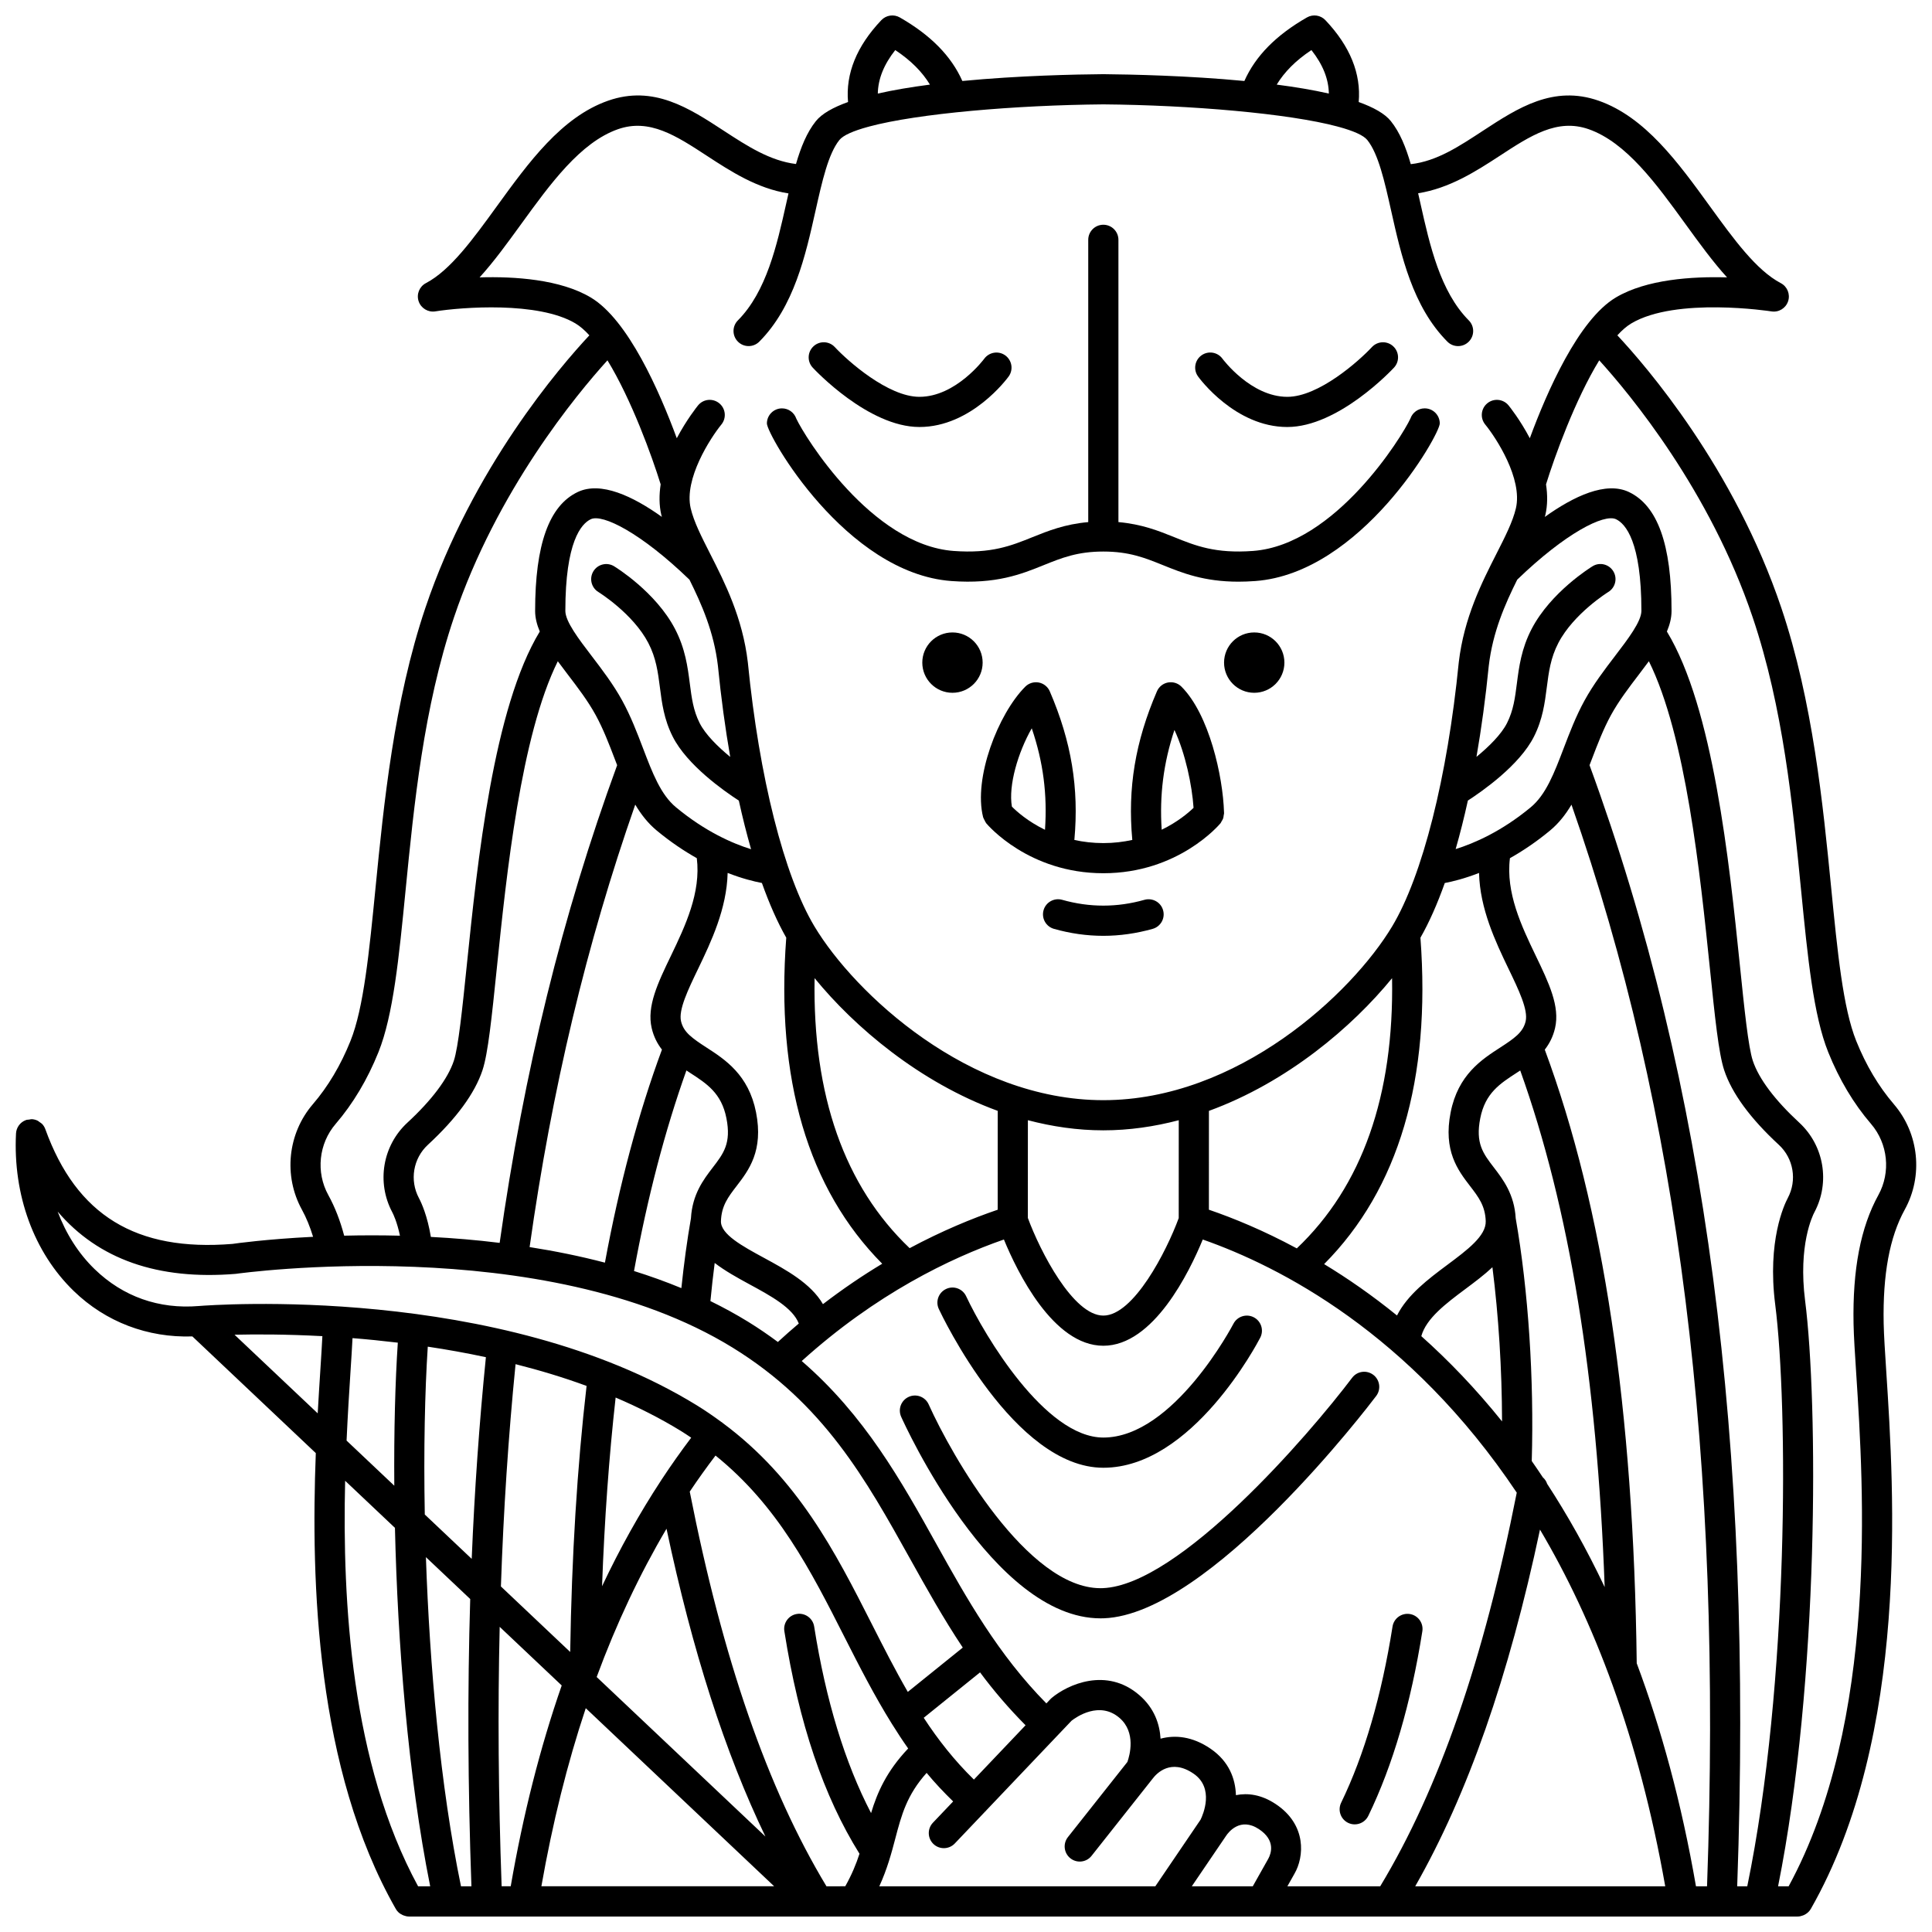 <?xml version="1.0" encoding="UTF-8"?>
<!-- Uploaded to: ICON Repo, www.iconrepo.com, Generator: ICON Repo Mixer Tools -->
<svg width="800px" height="800px" version="1.1" viewBox="144 144 512 512" xmlns="http://www.w3.org/2000/svg">
 <defs>
  <clipPath id="a">
   <path d="m148.09 148.09h503.81v503.81h-503.81z"/>
  </clipPath>
 </defs>
 <path d="m484.38 319.6c0 4.414-3.578 7.996-7.996 7.996-4.414 0-7.996-3.582-7.996-7.996 0-4.418 3.582-7.996 7.996-7.996 4.418 0 7.996 3.578 7.996 7.996"/>
 <path d="m404.41 319.6c0 4.414-3.578 7.996-7.996 7.996-4.418 0-7.996-3.582-7.996-7.996 0-4.418 3.578-7.996 7.996-7.996 4.418 0 7.996 3.578 7.996 7.996"/>
 <path d="m447.3 382.46c-7.266 2.055-14.562 2.051-21.812 0-2.113-0.598-4.34 0.629-4.934 2.758-0.602 2.129 0.633 4.336 2.754 4.938 4.34 1.23 8.738 1.848 13.086 1.848 4.344 0 8.746-0.625 13.082-1.848 2.125-0.602 3.359-2.812 2.754-4.934-0.59-2.129-2.801-3.348-4.93-2.762z"/>
 <path d="m468.29 360.07c0.023-0.195 0.109-0.371 0.102-0.57 0-0.078-0.016-0.18-0.016-0.262v-0.008c-0.285-9.492-3.926-25.898-11.277-33.258-0.938-0.941-2.273-1.348-3.582-1.105-1.305 0.25-2.398 1.129-2.918 2.348-5.762 13.371-7.789 25.672-6.527 39.375-2.34 0.512-4.887 0.836-7.668 0.836-2.789 0-5.348-0.32-7.684-0.828 1.25-13.754-0.773-26.055-6.512-39.379-0.523-1.219-1.617-2.094-2.918-2.348-1.297-0.242-2.644 0.164-3.582 1.105-7.199 7.211-13.781 24.25-11.168 34.602 0.008 0.031 0.031 0.051 0.039 0.082 0.066 0.25 0.219 0.473 0.34 0.707 0.125 0.242 0.215 0.5 0.383 0.707 0.02 0.023 0.023 0.055 0.043 0.078 0.449 0.539 11.293 13.262 31.059 13.262 19.762 0 30.605-12.719 31.059-13.262 0.125-0.152 0.168-0.332 0.27-0.496 0.152-0.246 0.316-0.48 0.41-0.758 0.098-0.273 0.113-0.551 0.148-0.828zm-50.863-23.062c3.055 8.988 4.144 17.496 3.508 26.895-4.57-2.223-7.527-4.887-8.773-6.144-0.969-5.629 1.641-14.414 5.266-20.75zm37.812 0.441c2.898 6.207 4.676 14.699 5.066 20.637-1.402 1.355-4.258 3.766-8.445 5.801-0.602-9.129 0.465-17.633 3.379-26.438z"/>
 <path d="m396.12 297.98c11.859 0.871 18.547-1.816 24.438-4.199 4.809-1.938 8.965-3.617 15.836-3.617 6.871 0 11.023 1.676 15.836 3.617 5.113 2.066 10.82 4.371 19.977 4.371 1.402 0 2.887-0.055 4.457-0.172 28.055-2.082 48.891-38.766 48.891-41.762 0-2.207-1.789-4-4-4-1.75 0-3.242 1.129-3.781 2.699-2.199 4.75-19.93 33.469-41.699 35.086-9.984 0.746-15.266-1.383-20.848-3.637-4.25-1.715-8.645-3.457-14.832-4.008v-74.801c0-2.207-1.789-4-4-4-2.211 0-4 1.793-4 4v74.805c-6.188 0.547-10.578 2.297-14.828 4.008-5.582 2.254-10.852 4.375-20.855 3.637-21.766-1.621-39.496-30.332-41.695-35.086-0.543-1.57-2.031-2.699-3.781-2.699-2.211 0-4 1.793-4 4 0.004 2.992 20.84 39.676 48.887 41.758z"/>
 <path d="m387.65 257.16c13.789 0 23.258-12.844 23.656-13.391 1.293-1.785 0.895-4.273-0.887-5.574-1.77-1.301-4.277-0.902-5.582 0.871-0.074 0.102-7.508 10.098-17.184 10.098-8.309 0-19.008-9.52-22.426-13.188-1.5-1.617-4.039-1.703-5.644-0.199-1.617 1.504-1.711 4.031-0.207 5.644 0.59 0.645 14.77 15.738 28.273 15.738z"/>
 <path d="m485.15 257.16c13.5 0 27.68-15.094 28.277-15.738 1.504-1.617 1.41-4.144-0.207-5.648-1.613-1.5-4.137-1.41-5.648 0.207-3.41 3.668-14.078 13.184-22.418 13.184-9.648 0-17.078-9.945-17.184-10.098-1.305-1.785-3.789-2.18-5.582-0.883-1.789 1.297-2.188 3.793-0.891 5.582 0.391 0.551 9.859 13.395 23.652 13.395z"/>
 <g clip-path="url(#a)">
  <path d="m645.9 436.63c-4.035-4.691-7.394-10.332-9.98-16.77-3.504-8.707-4.957-23.508-6.644-40.641-2.168-21.996-4.863-49.375-13.207-74.133-12.5-37.109-35.809-64.051-43.453-72.219 1.223-1.344 2.461-2.422 3.691-3.156 11.863-7.074 36.887-3.231 37.141-3.188 1.941 0.309 3.801-0.832 4.418-2.691 0.613-1.859-0.203-3.891-1.934-4.797-6.496-3.41-12.473-11.648-18.793-20.367-8.426-11.629-17.141-23.648-29.465-27.973-12.035-4.227-21.492 1.957-30.641 7.934-6.32 4.129-12.211 8.09-19.16 8.875-1.309-4.512-2.891-8.418-5.277-11.398-1.594-1.992-4.602-3.664-8.527-5.07 0.66-7.512-2.289-14.797-8.828-21.695-1.266-1.336-3.285-1.637-4.891-0.719-8.188 4.691-13.637 10.227-16.578 16.84-14.949-1.426-30.051-1.738-37.332-1.805h-0.035-0.035c-7.281 0.059-22.383 0.371-37.336 1.805-2.941-6.609-8.387-12.148-16.574-16.84-1.586-0.91-3.609-0.625-4.891 0.715-6.547 6.898-9.492 14.184-8.828 21.699-3.922 1.406-6.93 3.074-8.527 5.066-2.383 2.977-3.961 6.871-5.269 11.363-6.887-0.855-12.859-4.719-19.168-8.84-9.148-5.977-18.598-12.16-30.641-7.934-12.324 4.328-21.039 16.348-29.469 27.973-6.32 8.719-12.297 16.957-18.793 20.367-1.734 0.91-2.555 2.938-1.934 4.797 0.621 1.863 2.516 3 4.418 2.691 6.988-1.109 27.273-2.695 37.141 3.188 1.23 0.734 2.469 1.816 3.691 3.16-7.641 8.168-30.953 35.109-43.457 72.219-8.344 24.758-11.039 52.137-13.207 74.133-1.688 17.133-3.144 31.934-6.644 40.641-2.582 6.434-5.941 12.078-9.973 16.77-6.668 7.754-7.832 18.984-2.898 27.945 1.176 2.137 2.156 4.562 2.961 7.191-12.285 0.613-20.41 1.738-21.371 1.883-25.539 2.074-41.344-7.57-49.594-30.422-0.18-0.496-0.457-0.949-0.809-1.332-0.195-0.215-0.453-0.348-0.684-0.512-0.195-0.133-0.352-0.305-0.559-0.398-0.473-0.227-0.984-0.359-1.512-0.391h-0.004c-0.242-0.016-0.477 0.074-0.715 0.109-0.285 0.035-0.562 0.023-0.844 0.125-1.559 0.562-2.551 1.996-2.637 3.555v0.008c-0.82 16.312 4.754 31.523 15.293 41.734 8.488 8.227 19.605 12.422 31.449 12.043l32.707 30.922c-1.324 34.27 0.066 83.73 21.195 120.79 0.18 0.316 0.398 0.602 0.648 0.844 0.332 0.332 0.723 0.57 1.141 0.77 0.102 0.047 0.199 0.082 0.305 0.125 0.449 0.168 0.91 0.281 1.391 0.281h0.016 10.434c0.023 0 0.043 0.012 0.066 0.012 0.035 0 0.07-0.012 0.109-0.012h10c0.02 0 0.039 0.012 0.059 0.012 0.055 0 0.105 0 0.16-0.004 0.012 0 0.02-0.008 0.031-0.008h87.422c0.031 0 0.062 0.012 0.094 0.012 0.027 0 0.055-0.012 0.082-0.012h151.09c0.027 0 0.055 0.012 0.082 0.012 0.031 0 0.062-0.012 0.094-0.012h77.953 0.012 0.023 20.07c0.035 0 0.07 0.012 0.109 0.012 0.023 0 0.043-0.012 0.066-0.012h10.051 0.016c0.48 0 0.945-0.117 1.391-0.285 0.102-0.035 0.195-0.074 0.293-0.121 0.723-0.336 1.363-0.867 1.793-1.617 26.258-46 22.035-111.01 20.004-142.25-0.344-5.25-0.637-9.789-0.699-12.934-0.25-12.988 1.57-22.836 5.582-30.121 4.949-8.961 3.785-20.188-2.879-27.941zm-154.36-279.36c3.035 3.848 4.559 7.656 4.617 11.523-4.215-0.957-8.918-1.738-13.812-2.371 2.035-3.352 5.035-6.394 9.195-9.152zm-110.29 0c4.164 2.758 7.16 5.801 9.191 9.152-4.894 0.637-9.598 1.414-13.812 2.371 0.07-3.867 1.594-7.68 4.621-11.523zm-110.15 60.238c3.773-4.141 7.344-9.07 11.027-14.148 7.711-10.633 15.68-21.625 25.641-25.121 8.344-2.914 15.41 1.719 23.617 7.082 6.281 4.102 13.297 8.652 21.574 9.934-0.207 0.91-0.414 1.832-0.625 2.769-2.438 10.895-5.203 23.242-12.781 30.875-1.559 1.566-1.551 4.098 0.016 5.652 0.781 0.777 1.801 1.164 2.82 1.164 1.027 0 2.055-0.395 2.836-1.18 9.211-9.27 12.242-22.816 14.914-34.762 1.73-7.715 3.359-14.996 6.301-18.664 1.012-1.262 3.711-2.426 7.543-3.481 0.047-0.008 0.098-0.004 0.145-0.016 0.051-0.012 0.082-0.047 0.137-0.062 12.973-3.492 39.02-5.695 62.133-5.891 23.105 0.195 49.156 2.398 62.133 5.891 0.051 0.016 0.09 0.051 0.137 0.062s0.098 0.008 0.148 0.016c3.828 1.051 6.527 2.215 7.539 3.481 2.938 3.672 4.574 10.953 6.297 18.66 2.676 11.953 5.711 25.5 14.918 34.77 0.781 0.789 1.809 1.18 2.836 1.18 1.02 0 2.039-0.387 2.82-1.164 1.566-1.555 1.574-4.086 0.016-5.652-7.582-7.637-10.348-19.984-12.789-30.883-0.211-0.953-0.418-1.879-0.633-2.805 8.305-1.32 15.297-5.793 21.582-9.895 8.207-5.367 15.277-10.004 23.617-7.082 9.965 3.5 17.93 14.492 25.637 25.121 3.684 5.078 7.254 10.004 11.027 14.148-9.238-0.27-21.371 0.508-29.477 5.332-9.895 5.898-18.23 24.926-22.789 37.293-2.602-4.934-5.391-8.406-5.637-8.699-1.398-1.711-3.91-1.965-5.625-0.562-1.707 1.398-1.961 3.918-0.559 5.625 2.883 3.523 9.965 14.379 8.133 22.207-0.832 3.551-2.848 7.512-5.18 12.098-3.82 7.519-8.578 16.883-9.961 28.723 0 0.012 0.004 0.023 0.004 0.035 0 0.012-0.008 0.023-0.012 0.035-3.004 30.363-9.602 56.5-17.652 69.918-10.68 17.801-40.906 46.043-76.543 46.043s-65.863-28.242-76.543-46.043c-8.059-13.426-14.656-39.566-17.652-69.918 0-0.012-0.008-0.023-0.012-0.035 0-0.012 0.004-0.023 0.004-0.035-1.387-11.84-6.141-21.199-9.965-28.723-2.328-4.586-4.344-8.547-5.176-12.098-1.824-7.789 5.254-18.672 8.137-22.207 1.395-1.711 1.141-4.231-0.57-5.625-1.707-1.398-4.227-1.152-5.617 0.559-0.242 0.301-3.031 3.766-5.637 8.703-4.559-12.367-12.891-31.395-22.789-37.293-8.09-4.828-20.219-5.609-29.465-5.332zm343.35 272.21c3.402 26.699 3.723 100.17-7.406 154.17h-2.668c4.227-118.14-8.227-212.72-39.133-297.11 0.211-0.551 0.426-1.105 0.641-1.66 1.484-3.891 3.019-7.914 5.043-11.613 2.059-3.762 4.793-7.344 7.441-10.812 0.902-1.184 1.77-2.332 2.602-3.461 9.797 19.766 13.586 56.301 16.156 81.281 1.355 13.156 2.332 22.66 3.805 27.105 2.031 6.121 6.906 12.77 14.48 19.77 3.902 3.598 4.875 9.402 2.371 14.102-0.934 1.758-5.484 11.363-3.332 28.227zm-129.28 154.17 1.875-3.332c2.566-4.41 3.348-12.98-5.023-18.496-3.758-2.484-7.356-2.957-10.488-2.324-0.141-4.359-1.828-8.953-6.711-12.301-4.82-3.309-9.438-3.695-13.262-2.668-0.23-3.793-1.594-8.055-5.633-11.547-8.699-7.516-18.992-2.789-23.227 0.754-0.113 0.098-0.223 0.199-0.328 0.312l-1.074 1.133c-12.754-12.922-21.105-27.777-29.133-42.203-9.367-16.828-19.016-34.105-35.699-48.527 19.68-17.781 39.316-27.242 53.578-32.207 3.535 8.582 13.047 28.156 26.352 28.156 13.305 0 22.812-19.57 26.348-28.152 20.359 7.125 54.934 24.816 83.211 67.082-8.758 44.348-20.613 78.52-36.184 104.32zm-25.332 0 9.082-13.371c0.004-0.008 0.008-0.012 0.012-0.02l0.012-0.012c0.574-0.871 3.707-5.027 8.676-1.75 4.492 2.969 3.238 6.477 2.488 7.852l-4.109 7.301zm-82.812 0c2.098-4.594 3.219-8.785 4.223-12.602 1.672-6.363 3.07-11.582 8.316-17.453 2.156 2.621 4.531 5.129 7.031 7.566l-5.359 5.633c-1.523 1.598-1.457 4.129 0.141 5.652 0.773 0.734 1.762 1.098 2.754 1.098 1.059 0 2.109-0.414 2.898-1.242l8.094-8.508c0.031-0.035 0.078-0.043 0.113-0.078 0.023-0.027 0.027-0.062 0.051-0.094l18.98-19.957c0.004-0.004 0.004-0.004 0.008-0.004 0-0.004 0.004-0.004 0.004-0.008l3.703-3.891c1.246-0.973 7.414-5.312 12.715-0.723 4.422 3.828 2.676 9.957 2.074 11.656l-15.762 19.918c-1.371 1.73-1.078 4.246 0.656 5.617 1.738 1.379 4.25 1.078 5.613-0.656l16.215-20.492c1.016-1.34 4.809-5.398 10.809-1.285 5.57 3.812 2.531 10.82 1.859 12.199l-11.988 17.652zm-14.004 0c-15.605-25.859-27.477-60.113-36.234-104.59 2.195-3.285 4.484-6.465 6.832-9.562 16.508 13.312 25.176 30.324 34.234 48.203 3.887 7.66 7.856 15.434 12.512 22.91 0.008 0.012 0.012 0.027 0.02 0.035 0 0.004 0.004 0.004 0.008 0.004 1.363 2.191 2.781 4.356 4.281 6.481-5.727 6.027-8.188 11.668-9.832 17.117-6.894-13.238-11.977-29.785-15.082-49.445-0.34-2.184-2.402-3.668-4.574-3.328-2.18 0.344-3.672 2.391-3.324 4.574 3.863 24.453 10.398 43.742 19.91 58.973-0.883 2.742-2.07 5.602-3.769 8.621l-4.981 0.004zm-96.855 0c-5.508-26.707-8.312-58.543-9.297-87.234l11.742 11.102c-0.742 24.293-0.633 49.566 0.32 76.133l-2.766-0.004zm-28.746-145.27c3.844 0.305 7.863 0.707 12.004 1.203-0.688 10.297-1.043 23.32-0.934 37.906l-12.645-11.953c0.305-6.785 0.691-12.941 1.027-18.105 0.227-3.484 0.414-6.461 0.547-9.051zm19.945 2.262c5.031 0.754 10.191 1.672 15.402 2.789-1.75 17.379-3.004 35.152-3.762 53.445l-12.434-11.754c-0.32-17.184 0.02-32.625 0.793-44.48zm63.266 48.25c6.867 32.449 15.523 59.383 26.211 81.566l-44.719-42.273c5.227-14.18 11.418-27.277 18.508-39.293zm-1.289-13.039c-0.07 0.098-0.133 0.195-0.191 0.301-5.719 8.727-10.926 18.059-15.602 27.98 0.645-17.691 1.855-34.418 3.598-50.008 6 2.566 11.836 5.496 17.348 8.887 0.922 0.566 1.797 1.164 2.68 1.75-2.711 3.586-5.32 7.277-7.832 11.09zm-24.234 45.699-18.363-17.363c0.691-20.238 1.98-39.816 3.883-58.906 6.305 1.594 12.625 3.484 18.82 5.762-2.488 21.492-3.949 45.176-4.34 70.508zm-18.688-6.664 16.438 15.539c-5.719 16.445-10.227 34.207-13.512 53.215h-2.41c-0.863-23.898-1.035-46.738-0.516-68.754zm22.812 21.562 49.926 47.195h-61.688c2.953-16.762 6.867-32.52 11.762-47.195zm116.55 4.527-13.688 14.391c-5.156-5.039-9.48-10.531-13.297-16.375l14.926-12.035c3.57 4.816 7.574 9.5 12.059 14.02zm-157.6-129.42c-0.918-5.555-2.461-8.969-3.168-10.301-2.504-4.707-1.527-10.504 2.375-14.105 7.578-6.996 12.441-13.652 14.473-19.766 1.477-4.449 2.449-13.953 3.805-27.105 2.574-24.973 6.363-61.512 16.156-81.281 0.832 1.133 1.699 2.273 2.602 3.461 2.648 3.465 5.387 7.051 7.441 10.812 2.023 3.703 3.559 7.723 5.043 11.609 0.211 0.559 0.43 1.109 0.641 1.664-14.527 39.672-24.719 81.156-31.137 126.59-6.254-0.777-12.367-1.273-18.23-1.578zm68.527-174.18c3.246 6.535 6.492 13.895 7.543 22.832 0.836 8.465 1.938 16.543 3.262 24.145-3.289-2.711-6.574-5.938-8.105-8.973-1.695-3.363-2.113-6.664-2.606-10.492-0.555-4.312-1.18-9.199-3.91-14.441-5.102-9.809-15.707-16.352-16.152-16.621-1.875-1.148-4.34-0.559-5.488 1.328-1.152 1.879-0.559 4.344 1.32 5.496 0.094 0.055 9.168 5.691 13.234 13.496 2.07 3.977 2.555 7.758 3.07 11.762 0.535 4.172 1.082 8.488 3.402 13.074 3.82 7.574 13.648 14.441 17.516 16.945 1 4.539 2.082 8.848 3.246 12.887-4.852-1.508-12.09-4.637-19.895-11.109-4.047-3.352-6.231-9.066-8.754-15.684-1.578-4.137-3.211-8.414-5.496-12.594-2.348-4.293-5.406-8.297-8.102-11.828-3.426-4.484-6.973-9.129-6.973-11.945 0-18.355 4.223-23.098 6.738-24.293 3.129-1.492 13.344 3.644 26.148 16.016zm209.25 77.723c0.238 9.5 4.332 18.156 7.809 25.383 2.699 5.602 5.25 10.898 4.543 13.926-0.344 1.48-1.09 2.602-2.231 3.68-0.02 0.02-0.047 0.031-0.066 0.055-1.098 1.02-2.543 1.992-4.387 3.188-5.004 3.231-11.223 7.254-13.191 17.211-2.019 10.211 1.953 15.383 5.141 19.531 2.242 2.918 4.016 5.227 4.156 9.305 0.129 3.898-4.883 7.637-10.191 11.594-5.019 3.742-10.512 7.863-13.324 13.406-6.602-5.359-13.102-9.855-19.312-13.617 19.766-19.883 28.336-48.949 25.523-86.496 2.305-4.035 4.461-8.906 6.453-14.496 2.074-0.395 5.219-1.16 9.078-2.668zm18.051 161.9c-0.219-0.68-0.617-1.262-1.148-1.734-0.973-1.461-1.945-2.906-2.934-4.312 0.637-21.785-0.898-45.16-4.25-64.328-0.355-6.348-3.34-10.277-5.758-13.426-2.879-3.742-4.953-6.445-3.633-13.109 1.309-6.629 5.191-9.141 9.684-12.047 0.301-0.191 0.605-0.395 0.906-0.59 13.023 36.363 20.383 81.359 22.375 136.9-4.754-10.055-9.883-19.129-15.242-27.355zm-14.504-57.406c1.637 12.891 2.519 26.984 2.551 40.859-6.996-8.711-14.211-16.184-21.395-22.594 1.289-4.707 6.535-8.656 11.66-12.48 2.488-1.859 5.008-3.742 7.184-5.785zm-26.594-76.605c0.531 31.125-7.938 55.164-25.246 71.609-8.809-4.75-16.789-8.023-23.297-10.25l0.008-26.191c20.758-7.574 37.969-22.219 48.535-35.168zm-56.539 63.578c-3.254 8.852-11.969 25.84-19.98 25.84-8.008 0-16.75-17.039-20.004-25.883l0.008-25.895c6.426 1.684 13.105 2.684 19.992 2.684s13.566-0.996 19.992-2.68zm-47.977-2.215c-6.75 2.301-14.707 5.578-23.332 10.188-17.273-16.445-25.723-40.465-25.191-71.559 10.57 12.949 27.777 27.594 48.531 35.172zm-46.305 25.023c-3.219-5.519-9.73-9.066-15.66-12.285-5.648-3.066-11.492-6.238-11.375-9.719 0.141-4.078 1.914-6.387 4.156-9.305 3.191-4.152 7.16-9.316 5.144-19.531-1.973-9.957-8.191-13.98-13.191-17.211-1.844-1.191-3.289-2.168-4.387-3.188-0.023-0.02-0.047-0.035-0.07-0.055-1.141-1.07-1.879-2.195-2.227-3.676-0.707-3.031 1.844-8.324 4.543-13.93 3.481-7.227 7.57-15.883 7.809-25.379 3.856 1.508 7 2.273 9.078 2.668 1.992 5.59 4.156 10.461 6.453 14.496-2.812 37.488 5.731 66.527 25.43 86.406-5.106 3.066-10.371 6.621-15.703 10.707zm-49.746-132.38c1.535 2.582 3.352 4.926 5.695 6.871 3.684 3.051 7.262 5.43 10.617 7.32 1.137 9.113-3.055 17.961-6.832 25.82-3.477 7.215-6.473 13.441-5.121 19.223 0.531 2.289 1.504 4.133 2.715 5.691-6.223 16.816-11.297 35.777-15.109 56.457-6.644-1.742-13.344-3.086-19.961-4.125 5.906-41.938 15.109-80.445 27.996-117.26zm13.559 70.445c0.309 0.199 0.617 0.402 0.914 0.602 4.496 2.906 8.375 5.414 9.684 12.043 1.32 6.66-0.758 9.363-3.633 13.105-2.422 3.156-5.406 7.078-5.762 13.422-1.016 5.809-1.863 12.023-2.539 18.516-4.109-1.695-8.305-3.203-12.551-4.531 3.539-19.402 8.199-37.242 13.887-53.156zm7.496 51.02c2.715 2.09 5.965 3.898 9.211 5.656 5.652 3.066 11.469 6.227 13.074 10.395-1.848 1.555-3.695 3.195-5.543 4.891-2.477-1.836-5.066-3.621-7.84-5.332-3.246-2-6.602-3.828-10.035-5.508 0.332-3.445 0.703-6.824 1.133-10.102zm218.71 70.664c14.16 23.91 26.172 54.77 33.191 94.523h-66.254c13.906-24.383 24.781-55.465 33.062-94.523zm25.637 35.426c-0.828-67.41-8.812-120.63-24.367-162.62 1.211-1.559 2.184-3.406 2.719-5.699 1.348-5.773-1.652-12.004-5.121-19.211-3.785-7.859-7.973-16.715-6.832-25.828 3.352-1.891 6.934-4.269 10.617-7.32 2.344-1.941 4.156-4.281 5.691-6.863 28.555 81.508 40.016 173.02 35.926 286.64h-2.934c-3.859-22.273-9.246-41.859-15.699-59.098zm-5.742-266.95c-2.699 3.531-5.754 7.531-8.102 11.828-2.289 4.18-3.918 8.461-5.5 12.598-2.523 6.613-4.707 12.328-8.75 15.68-7.742 6.414-15.012 9.555-19.891 11.074 1.16-4.027 2.242-8.328 3.238-12.859 3.867-2.5 13.699-9.371 17.512-16.945 2.316-4.586 2.871-8.906 3.406-13.078 0.512-4.004 0.996-7.785 3.066-11.758 4.066-7.801 13.141-13.438 13.234-13.496 1.879-1.156 2.473-3.613 1.32-5.496-1.156-1.887-3.621-2.481-5.488-1.328-0.449 0.273-11.051 6.816-16.152 16.621-2.731 5.242-3.356 10.129-3.91 14.438-0.488 3.828-0.914 7.129-2.606 10.496-1.523 3.023-4.805 6.25-8.102 8.965 1.324-7.598 2.422-15.68 3.262-24.141 1.047-8.938 4.293-16.297 7.543-22.828 12.801-12.359 23.023-17.5 26.168-16.012 2.516 1.191 6.734 5.934 6.734 24.293-0.012 2.824-3.555 7.465-6.984 11.949zm-341 142.87c-3.336-6.051-2.551-13.637 1.957-18.871 4.602-5.359 8.414-11.75 11.328-18.996 3.926-9.773 5.438-25.094 7.184-42.84 2.238-22.719 4.769-48.465 12.824-72.359 11.336-33.633 32.543-59.172 40.68-68.148 6.344 10.367 11.805 25.414 14.102 32.867-0.414 2.715-0.441 5.481 0.188 8.168 0.035 0.152 0.098 0.305 0.137 0.457-7.727-5.519-16.184-9.488-22.289-6.602-7.606 3.606-11.305 13.914-11.305 31.52 0 1.84 0.473 3.644 1.234 5.457-12.289 20.223-16.52 61.008-19.332 88.34-1.203 11.691-2.246 21.789-3.441 25.406-1.574 4.75-5.832 10.426-12.309 16.41-6.574 6.062-8.223 15.824-4.012 23.734 0.258 0.48 1.266 2.551 2.039 6.219-5.25-0.133-10.203-0.113-14.785-0.004-1.047-3.969-2.449-7.582-4.199-10.758zm-61.898 19.664c-4.324-4.188-7.629-9.422-9.828-15.289 10.789 12.637 26.543 18.211 47.223 16.5 0.801-0.117 81.465-11.34 131.62 19.535 24.184 14.887 35.293 34.852 47.062 55.988 4.352 7.816 8.789 15.758 13.957 23.52l-14.566 11.746c-3.359-5.809-6.438-11.867-9.578-18.059-9.613-18.949-19.551-38.465-39.535-53.25-0.035-0.031-0.051-0.074-0.09-0.105-0.051-0.039-0.117-0.047-0.172-0.09-2.07-1.52-4.215-3.012-6.508-4.422-52.531-32.332-128.8-26.594-132.03-26.336-10.562 0.879-20.082-2.5-27.551-9.738zm37.043 17.344c5.664-0.129 13.719-0.133 23.281 0.379-0.129 2.559-0.316 5.547-0.543 9.062-0.219 3.398-0.465 7.266-0.695 11.395zm29.312 38.703 13.199 12.48c0.711 30.531 3.457 65.645 9.34 94.988h-3.207c-17.719-32.613-20.105-75.297-19.332-107.47zm406.32-75.711c-4.703 8.543-6.852 19.707-6.574 34.137 0.066 3.332 0.352 7.731 0.715 13.301 1.953 30.008 5.918 91.93-17.922 135.75h-2.797c10.965-54.727 10.598-128.27 7.168-155.18-1.883-14.766 2.012-22.613 2.461-23.457 4.211-7.914 2.562-17.672-4.004-23.738-6.481-5.981-10.738-11.656-12.316-16.41-1.199-3.617-2.242-13.715-3.441-25.406-2.816-27.328-7.047-68.113-19.332-88.34 0.766-1.816 1.234-3.621 1.234-5.457 0-17.602-3.699-27.91-11.301-31.52-6.098-2.887-14.562 1.086-22.293 6.606 0.039-0.156 0.105-0.309 0.141-0.465 0.629-2.688 0.602-5.453 0.188-8.164 2.301-7.453 7.758-22.508 14.105-32.875 8.133 8.961 29.324 34.465 40.676 68.152 8.055 23.895 10.586 49.645 12.824 72.359 1.746 17.746 3.254 33.07 7.184 42.84 2.914 7.25 6.731 13.645 11.336 18.996 4.5 5.234 5.285 12.816 1.949 18.871z"/>
 </g>
 <path d="m436.4 532.97c23.52 0 40.855-33.078 41.582-34.488 1.012-1.965 0.242-4.371-1.719-5.387-1.961-1.012-4.375-0.242-5.391 1.715-0.156 0.301-15.824 30.156-34.477 30.156-15.406 0-31.469-27.039-36.359-37.453-0.938-2-3.309-2.867-5.316-1.922-2 0.938-2.859 3.32-1.918 5.316 0.805 1.723 19.973 42.062 43.598 42.062z"/>
 <path d="m507.93 508.34c-1.762-1.332-4.269-0.984-5.598 0.781-11.516 15.242-45.832 54.977-66.082 55.754-0.207 0.008-0.41 0.012-0.613 0.012-19.383 0-39.395-35.047-45.527-48.699-0.902-2.016-3.269-2.914-5.281-2.008-2.016 0.902-2.914 3.266-2.012 5.281 0.988 2.203 24.285 53.418 52.828 53.418 0.301 0 0.605-0.004 0.91-0.016 28.156-1.078 70.379-56.562 72.16-58.926 1.324-1.762 0.973-4.269-0.785-5.598z"/>
 <path d="m517.61 571.73c-2.184-0.332-4.234 1.148-4.574 3.328-2.898 18.32-7.481 34.023-13.617 46.676-0.965 1.988-0.137 4.379 1.852 5.344 0.562 0.273 1.156 0.398 1.742 0.398 1.484 0 2.91-0.828 3.598-2.25 6.484-13.363 11.305-29.82 14.324-48.918 0.344-2.184-1.141-4.234-3.324-4.578z"/>
</svg>